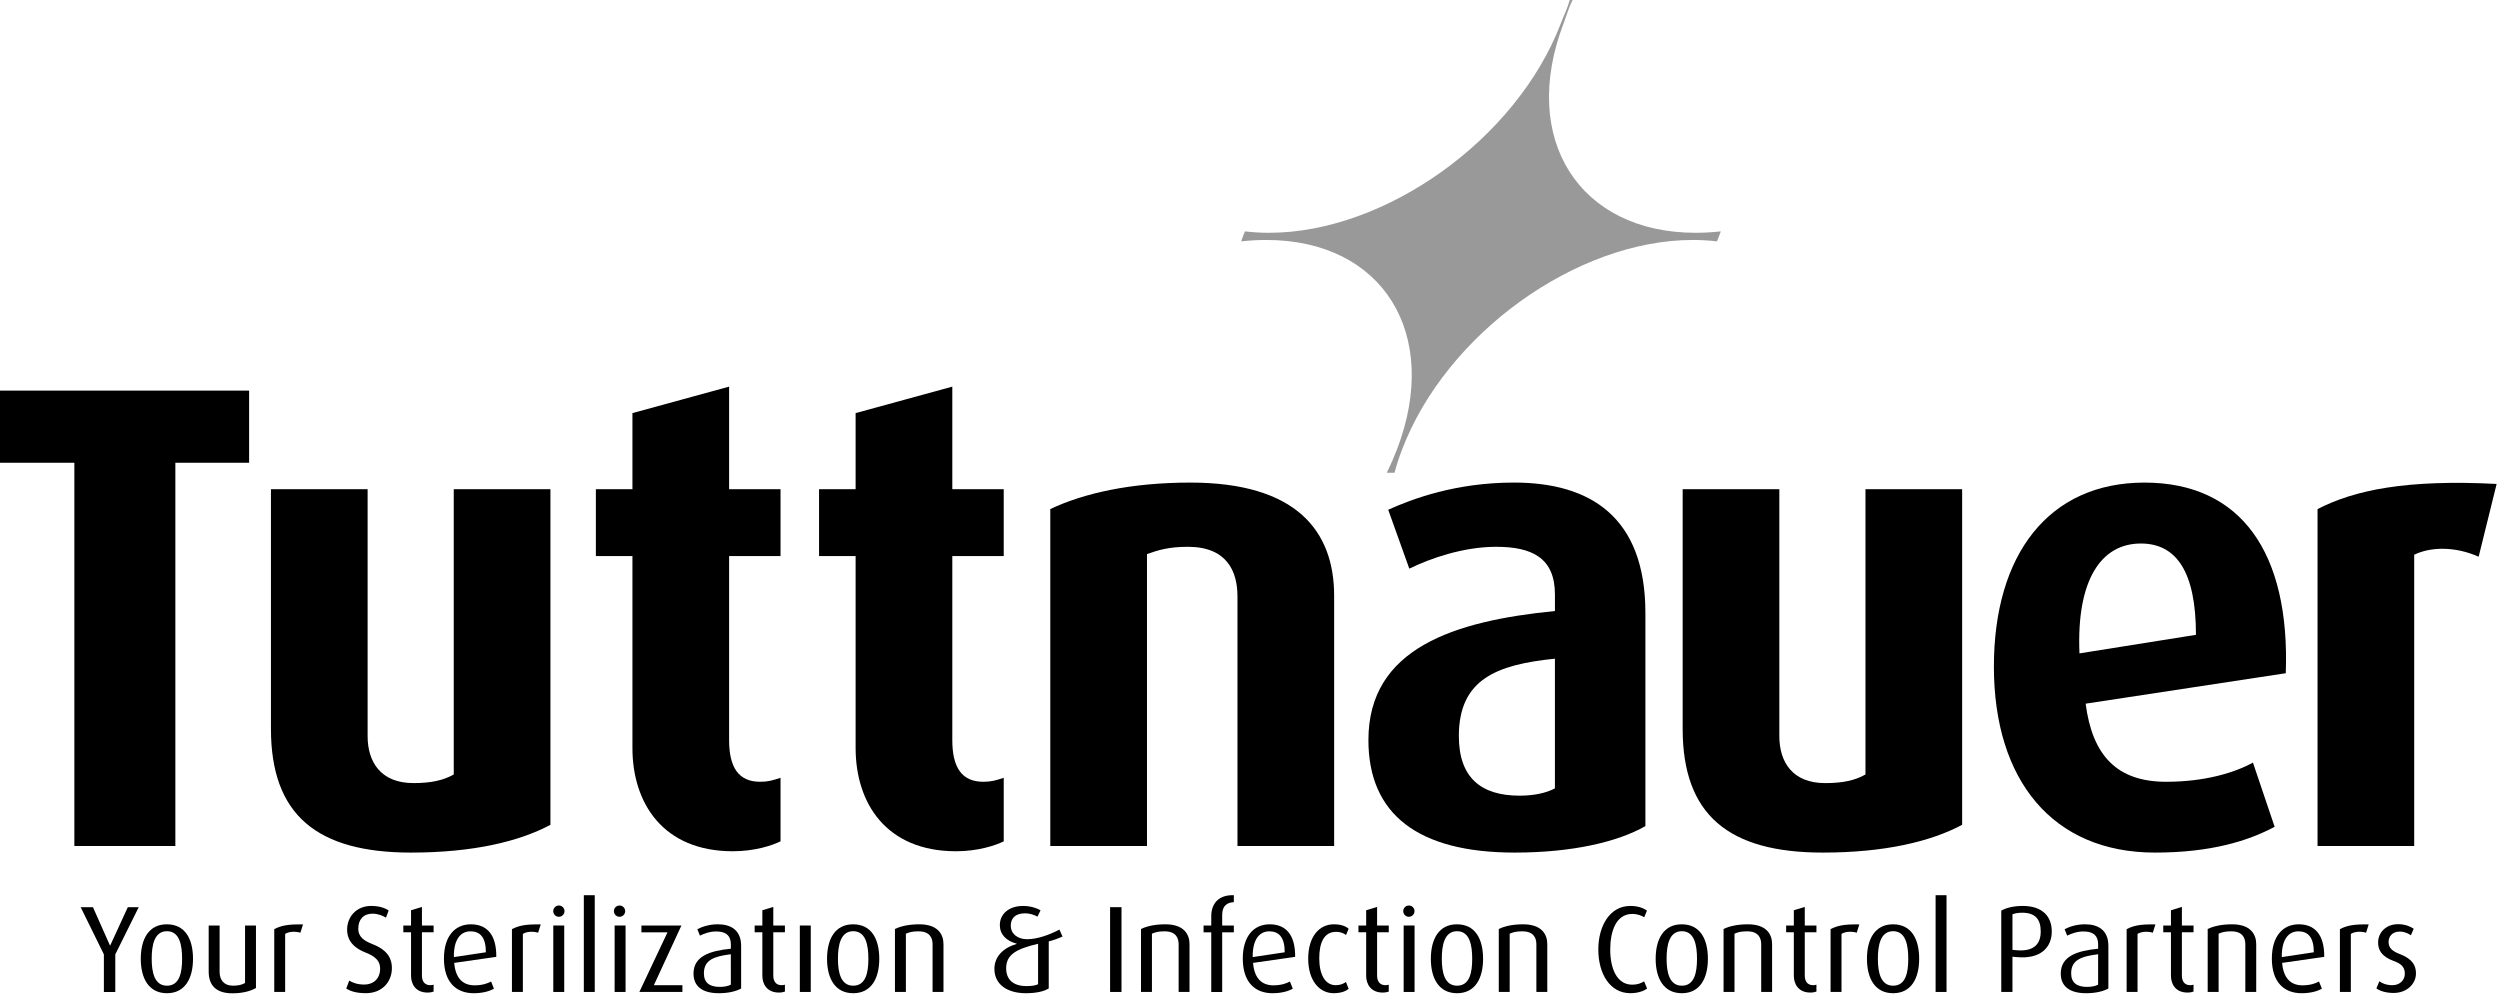 <?xml version="1.0" encoding="utf-8"?>
<!-- Generator: Adobe Illustrator 16.0.4, SVG Export Plug-In . SVG Version: 6.00 Build 0)  -->
<!DOCTYPE svg PUBLIC "-//W3C//DTD SVG 1.1//EN" "http://www.w3.org/Graphics/SVG/1.1/DTD/svg11.dtd">
<svg version="1.1" id="Layer_1" xmlns="http://www.w3.org/2000/svg" xmlns:xlink="http://www.w3.org/1999/xlink" x="0px" y="0px"
	 width="135.25px" height="53.844px" viewBox="0 0 135.25 53.844" enable-background="new 0 0 135.25 53.844" xml:space="preserve">
<g>
	<g>
		<polygon fill-rule="evenodd" clip-rule="evenodd" points="0,21.132 0,25.035 4.023,25.035 4.023,45.768 9.487,45.768 
			9.487,25.035 13.477,25.035 13.477,21.132 		"/>
		<path fill-rule="evenodd" clip-rule="evenodd" d="M29.779,44.622c-1.676,0.895-4.157,1.503-7.543,1.503
			c-5.096,0-7.578-2.04-7.578-6.696V26.467h5.23v13.356c0,1.396,0.705,2.542,2.48,2.542c0.94,0,1.61-0.143,2.18-0.466V26.467h5.23
			V44.622z"/>
		<path fill-rule="evenodd" clip-rule="evenodd" d="M42.227,45.517v-3.438c-0.436,0.143-0.67,0.215-1.105,0.215
			c-1.174,0-1.677-0.788-1.677-2.256v-9.955h2.782v-3.616h-2.782v-5.55l-5.23,1.432v4.118h-1.978v3.616h1.978v10.384
			c0,2.974,1.644,5.586,5.432,5.586C40.852,46.053,41.791,45.731,42.227,45.517"/>
		<path fill-rule="evenodd" clip-rule="evenodd" d="M54.302,45.517v-3.438c-0.437,0.143-0.671,0.215-1.106,0.215
			c-1.174,0-1.676-0.788-1.676-2.256v-9.955h2.782v-3.616H51.52v-5.55l-5.231,1.432v4.118h-1.978v3.616h1.978v10.384
			c0,2.974,1.644,5.586,5.433,5.586C52.927,46.053,53.865,45.731,54.302,45.517"/>
		<path fill-rule="evenodd" clip-rule="evenodd" d="M72.177,45.767V32.232c0-3.51-2.046-6.124-7.778-6.124
			c-3.219,0-5.768,0.573-7.578,1.433v18.226h5.231v-15.79c0.603-0.216,1.173-0.395,2.212-0.395c2.113,0,2.683,1.324,2.683,2.687
			v13.498H72.177z"/>
		<path fill-rule="evenodd" clip-rule="evenodd" d="M89.016,44.693c-1.508,0.858-3.957,1.432-7.073,1.432
			c-5.231,0-7.912-2.076-7.912-6.086c0-4.979,4.659-6.446,10.091-6.983v-0.895c0-2.006-1.273-2.579-3.186-2.579
			c-1.742,0-3.521,0.608-4.693,1.182l-1.141-3.187c1.275-0.572,3.621-1.47,6.807-1.47c4.09,0,7.107,1.827,7.107,7.056V44.693z
			 M84.121,35.634c-3.151,0.323-5.197,1.109-5.197,4.189c0,2.256,1.207,3.223,3.287,3.223c0.771,0,1.441-0.143,1.91-0.395V35.634z"
			/>
		<path fill-rule="evenodd" clip-rule="evenodd" d="M106.152,44.622V26.467h-5.23v15.433c-0.569,0.323-1.24,0.466-2.179,0.466
			c-1.776,0-2.481-1.146-2.481-2.542V26.467h-5.23v12.962c0,4.656,2.481,6.696,7.578,6.696
			C101.995,46.125,104.476,45.517,106.152,44.622"/>
		<path fill-rule="evenodd" clip-rule="evenodd" d="M112.833,38.069c0.368,2.828,1.71,4.225,4.358,4.225
			c2.112,0,3.722-0.501,4.693-1.038l1.174,3.473c-1.408,0.753-3.419,1.396-6.471,1.396c-5.532,0-8.717-3.902-8.717-10.062
			c0-6.052,2.95-9.955,8.146-9.955c5.23,0,7.879,3.795,7.645,10.313L112.833,38.069z M118.801,34.344c0-3.436-1.073-4.94-2.984-4.94
			c-2.145,0-3.486,1.97-3.318,5.944L118.801,34.344z"/>
		<path fill-rule="evenodd" clip-rule="evenodd" d="M135.068,26.181c-4.862-0.251-7.678,0.322-9.689,1.361v18.225h5.229V30.012
			c0.873-0.43,2.214-0.465,3.487,0.108L135.068,26.181z"/>
		<path fill-rule="evenodd" clip-rule="evenodd" fill="#999999" d="M67.244,12.788l0.106-0.271c0.419,0.051,0.853,0.077,1.304,0.077
			c6.297,0,13.397-5.07,15.785-11.324c0.164-0.429,0.373-0.852,0.485-1.268L85.006,0l0.066,0.002
			c-0.207,0.416-0.32,0.839-0.484,1.268c-2.39,6.254,0.85,11.324,7.146,11.324c0.45,0,0.905-0.026,1.362-0.077l-0.102,0.271
			l-0.106,0.271c-0.417-0.05-0.853-0.077-1.304-0.077c-6.297,0-13.337,5.07-15.726,11.324c-0.165,0.429-0.302,0.852-0.415,1.269
			l-0.211,0.002l-0.209-0.002c0.207-0.417,0.392-0.84,0.557-1.269c2.389-6.254-0.779-11.324-7.076-11.324
			c-0.449,0-0.904,0.027-1.36,0.077L67.244,12.788z"/>
	</g>
	<g>
		<g>
			<polygon fill-rule="evenodd" clip-rule="evenodd" points="7.505,49.078 6.915,49.078 5.962,51.151 5.949,51.151 5.028,49.078 
				4.364,49.078 5.62,51.632 5.62,53.666 6.237,53.666 6.237,51.632 			"/>
			<path fill-rule="evenodd" clip-rule="evenodd" d="M9.852,51.873c0,0.719-0.127,1.453-0.819,1.453
				c-0.678,0-0.826-0.727-0.826-1.453c0-0.729,0.135-1.495,0.826-1.495C9.725,50.378,9.852,51.151,9.852,51.873 M10.442,51.873
				c0-1.074-0.424-1.868-1.418-1.868c-0.973,0-1.408,0.794-1.408,1.868c0,1.052,0.43,1.86,1.416,1.86
				C10.013,53.733,10.442,52.925,10.442,51.873"/>
			<path fill-rule="evenodd" clip-rule="evenodd" d="M13.848,53.451v-3.38h-0.591v3.107c-0.168,0.101-0.37,0.147-0.652,0.147
				c-0.496,0-0.724-0.321-0.724-0.741v-2.514H11.29v2.494c0,0.72,0.376,1.174,1.281,1.174
				C13.155,53.739,13.579,53.605,13.848,53.451"/>
			<path fill-rule="evenodd" clip-rule="evenodd" d="M16.393,50.012c-0.858-0.02-1.201,0.074-1.556,0.254v3.399h0.59v-3.14
				c0.194-0.127,0.53-0.153,0.825-0.067L16.393,50.012z"/>
			<path fill-rule="evenodd" clip-rule="evenodd" d="M21.201,52.371c0-0.406-0.134-0.938-1.047-1.293
				c-0.423-0.166-0.771-0.366-0.771-0.839c0-0.488,0.275-0.809,0.765-0.809c0.309,0,0.571,0.114,0.732,0.215l0.147-0.387
				c-0.202-0.14-0.523-0.247-0.946-0.247c-0.807,0-1.303,0.593-1.303,1.287c0,0.446,0.209,0.92,0.98,1.227
				c0.576,0.227,0.807,0.473,0.807,0.88c0,0.52-0.338,0.859-0.867,0.859c-0.369,0-0.631-0.105-0.805-0.213l-0.162,0.428
				c0.242,0.152,0.551,0.252,1.074,0.252C20.618,53.731,21.201,53.172,21.201,52.371"/>
			<path fill-rule="evenodd" clip-rule="evenodd" d="M23.458,53.646v-0.374c-0.06,0.014-0.114,0.027-0.174,0.027
				c-0.33,0-0.457-0.232-0.457-0.521v-2.341h0.631v-0.365h-0.631v-1.008l-0.59,0.181v0.827H21.82v0.365h0.417v2.354
				c0,0.439,0.24,0.907,0.898,0.907C23.284,53.699,23.392,53.665,23.458,53.646"/>
			<path fill-rule="evenodd" clip-rule="evenodd" d="M26.286,51.518l-1.732,0.261c-0.014-0.973,0.375-1.394,0.899-1.394
				C25.97,50.385,26.286,50.704,26.286,51.518z M26.849,51.766c0.014-1.201-0.51-1.761-1.375-1.761
				c-0.854,0-1.457,0.633-1.457,1.854c0,1.281,0.664,1.874,1.611,1.874c0.489,0,0.872-0.113,1.094-0.247l-0.154-0.387
				c-0.188,0.106-0.482,0.207-0.893,0.207c-0.652,0-1.034-0.4-1.102-1.214L26.849,51.766z"/>
			<path fill-rule="evenodd" clip-rule="evenodd" d="M29.255,50.012c-0.859-0.02-1.203,0.074-1.559,0.254v3.399h0.591v-3.14
				c0.195-0.127,0.53-0.153,0.825-0.067L29.255,50.012z"/>
			<rect x="29.933" y="50.07" fill-rule="evenodd" clip-rule="evenodd" width="0.592" height="3.595"/>
			<rect x="31.585" y="48.431" fill-rule="evenodd" clip-rule="evenodd" width="0.591" height="5.234"/>
			<rect x="33.251" y="50.07" fill-rule="evenodd" clip-rule="evenodd" width="0.592" height="3.595"/>
			<polygon fill-rule="evenodd" clip-rule="evenodd" points="36.918,53.665 36.918,53.299 35.374,53.299 36.864,50.071 
				34.702,50.071 34.702,50.438 36.112,50.438 34.589,53.665 			"/>
			<path fill-rule="evenodd" clip-rule="evenodd" d="M39.538,53.271c-0.146,0.08-0.369,0.12-0.598,0.12
				c-0.537,0-0.859-0.214-0.859-0.732c0-0.727,0.545-0.92,1.457-1.034V53.271z M40.095,53.479v-2.308c0-0.88-0.59-1.167-1.262-1.167
				c-0.496,0-0.899,0.154-1.107,0.268l0.141,0.345c0.201-0.1,0.523-0.225,0.873-0.225c0.463,0,0.799,0.159,0.799,0.712v0.221
				c-1.121,0.113-2.02,0.394-2.02,1.347c0,0.654,0.436,1.061,1.375,1.061C39.397,53.732,39.819,53.633,40.095,53.479z"/>
			<path fill-rule="evenodd" clip-rule="evenodd" d="M42.464,53.646v-0.374c-0.059,0.014-0.113,0.027-0.174,0.027
				c-0.329,0-0.455-0.232-0.455-0.521v-2.341h0.629v-0.365h-0.629v-1.008l-0.592,0.181v0.827h-0.416v0.365h0.416v2.354
				c0,0.439,0.242,0.907,0.899,0.907C42.29,53.699,42.397,53.665,42.464,53.646"/>
			<rect x="43.271" y="50.07" fill-rule="evenodd" clip-rule="evenodd" width="0.591" height="3.595"/>
			<path fill-rule="evenodd" clip-rule="evenodd" d="M46.979,51.873c0,0.719-0.129,1.453-0.82,1.453
				c-0.678,0-0.826-0.727-0.826-1.453c0-0.729,0.136-1.495,0.826-1.495C46.851,50.378,46.979,51.151,46.979,51.873 M47.569,51.873
				c0-1.074-0.423-1.868-1.417-1.868c-0.974,0-1.409,0.794-1.409,1.868c0,1.052,0.43,1.86,1.416,1.86
				C47.14,53.733,47.569,52.925,47.569,51.873"/>
			<path fill-rule="evenodd" clip-rule="evenodd" d="M51.042,53.665v-2.593c0-0.515-0.295-1.067-1.303-1.067
				c-0.578,0-1,0.1-1.322,0.253v3.407h0.591v-3.153c0.187-0.08,0.349-0.127,0.685-0.127c0.617,0,0.759,0.366,0.759,0.7v2.58H51.042z
				"/>
			<path fill-rule="evenodd" clip-rule="evenodd" d="M56.16,51.059v2.188c-0.154,0.072-0.351,0.1-0.632,0.1
				c-0.725,0-1.095-0.367-1.095-0.96C54.434,51.646,54.966,51.339,56.16,51.059 M54.683,50.079c0-0.4,0.241-0.668,0.778-0.668
				c0.27,0,0.511,0.093,0.665,0.181l0.167-0.341c-0.2-0.127-0.556-0.239-0.946-0.239c-0.771,0-1.256,0.44-1.256,1.033
				c0,0.501,0.336,0.854,0.908,1.007v0.014c-0.72,0.213-1.202,0.679-1.202,1.353c0,0.82,0.671,1.314,1.704,1.314
				c0.571,0,1.001-0.105,1.236-0.26v-2.542c0.248-0.06,0.563-0.18,0.745-0.266l-0.168-0.374c-0.497,0.261-1.161,0.521-1.753,0.521
				C55.079,50.812,54.683,50.538,54.683,50.079"/>
			<rect x="60.056" y="49.078" fill-rule="evenodd" clip-rule="evenodd" width="0.617" height="4.587"/>
			<path fill-rule="evenodd" clip-rule="evenodd" d="M64.353,53.665v-2.593c0-0.515-0.295-1.067-1.302-1.067
				c-0.577,0-1,0.1-1.323,0.253v3.407h0.592v-3.153c0.188-0.08,0.349-0.127,0.684-0.127c0.618,0,0.76,0.366,0.76,0.7v2.58H64.353z"
				/>
			<path fill-rule="evenodd" clip-rule="evenodd" d="M66.751,50.438v-0.367H66.12v-0.573c0-0.506,0.274-0.673,0.631-0.692v-0.374
				c-0.792-0.033-1.222,0.426-1.222,1.133v0.507h-0.416v0.367h0.416v3.228h0.591v-3.228H66.751z"/>
			<path fill-rule="evenodd" clip-rule="evenodd" d="M69.503,51.518l-1.732,0.261c-0.012-0.973,0.377-1.394,0.9-1.394
				C69.188,50.385,69.503,50.704,69.503,51.518z M70.067,51.766c0.014-1.201-0.51-1.761-1.376-1.761
				c-0.853,0-1.456,0.633-1.456,1.854c0,1.281,0.663,1.874,1.609,1.874c0.49,0,0.873-0.113,1.096-0.247l-0.155-0.387
				c-0.188,0.106-0.483,0.207-0.892,0.207c-0.652,0-1.035-0.4-1.102-1.214L70.067,51.766z"/>
			<path fill-rule="evenodd" clip-rule="evenodd" d="M72.962,53.492l-0.147-0.367c-0.134,0.094-0.302,0.174-0.55,0.174
				c-0.585,0-0.893-0.594-0.893-1.453c0-0.841,0.254-1.433,0.912-1.433c0.27,0,0.43,0.092,0.537,0.172l0.141-0.34
				c-0.113-0.101-0.354-0.24-0.799-0.24c-0.805,0-1.389,0.68-1.389,1.86c0,1.16,0.584,1.867,1.376,1.867
				C72.554,53.732,72.821,53.618,72.962,53.492"/>
			<path fill-rule="evenodd" clip-rule="evenodd" d="M75.132,53.646v-0.374c-0.061,0.014-0.115,0.027-0.175,0.027
				c-0.329,0-0.456-0.232-0.456-0.521v-2.341h0.631v-0.365h-0.631v-1.008l-0.591,0.181v0.827h-0.417v0.365h0.417v2.354
				c0,0.439,0.241,0.907,0.899,0.907C74.957,53.699,75.064,53.665,75.132,53.646"/>
			<rect x="75.938" y="50.07" fill-rule="evenodd" clip-rule="evenodd" width="0.59" height="3.595"/>
			<path fill-rule="evenodd" clip-rule="evenodd" d="M79.646,51.873c0,0.719-0.128,1.453-0.818,1.453
				c-0.68,0-0.826-0.727-0.826-1.453c0-0.729,0.134-1.495,0.826-1.495C79.518,50.378,79.646,51.151,79.646,51.873 M80.235,51.873
				c0-1.074-0.422-1.868-1.416-1.868c-0.974,0-1.41,0.794-1.41,1.868c0,1.052,0.431,1.86,1.418,1.86
				C79.807,53.733,80.235,52.925,80.235,51.873"/>
			<path fill-rule="evenodd" clip-rule="evenodd" d="M83.708,53.665v-2.593c0-0.515-0.295-1.067-1.303-1.067
				c-0.576,0-1,0.1-1.321,0.253v3.407h0.59v-3.153c0.188-0.08,0.351-0.127,0.686-0.127c0.617,0,0.758,0.366,0.758,0.7v2.58H83.708z"
				/>
			<path fill-rule="evenodd" clip-rule="evenodd" d="M89.108,53.479l-0.162-0.388c-0.174,0.107-0.361,0.18-0.645,0.18
				c-0.846,0-1.188-0.907-1.188-1.9c0-0.973,0.309-1.927,1.194-1.927c0.29,0,0.504,0.094,0.646,0.181l0.147-0.36
				c-0.202-0.146-0.489-0.253-0.9-0.253c-1.114,0-1.731,1.088-1.731,2.359c0,1.301,0.625,2.361,1.731,2.361
				C88.577,53.732,88.907,53.633,89.108,53.479"/>
			<path fill-rule="evenodd" clip-rule="evenodd" d="M91.808,51.873c0,0.719-0.129,1.453-0.82,1.453
				c-0.678,0-0.825-0.727-0.825-1.453c0-0.729,0.135-1.495,0.825-1.495C91.679,50.378,91.808,51.151,91.808,51.873 M92.397,51.873
				c0-1.074-0.423-1.868-1.416-1.868c-0.974,0-1.41,0.794-1.41,1.868c0,1.052,0.431,1.86,1.416,1.86
				C91.968,53.733,92.397,52.925,92.397,51.873"/>
			<path fill-rule="evenodd" clip-rule="evenodd" d="M95.87,53.665v-2.593c0-0.515-0.296-1.067-1.303-1.067
				c-0.578,0-1,0.1-1.322,0.253v3.407h0.591v-3.153c0.187-0.08,0.35-0.127,0.685-0.127c0.617,0,0.76,0.366,0.76,0.7v2.58H95.87z"/>
			<path fill-rule="evenodd" clip-rule="evenodd" d="M98.269,53.646v-0.374c-0.061,0.014-0.115,0.027-0.175,0.027
				c-0.329,0-0.456-0.232-0.456-0.521v-2.341h0.631v-0.365h-0.631v-1.008l-0.592,0.181v0.827H96.63v0.365h0.416v2.354
				c0,0.439,0.242,0.907,0.899,0.907C98.094,53.699,98.2,53.665,98.269,53.646"/>
			<path fill-rule="evenodd" clip-rule="evenodd" d="M100.591,50.012c-0.859-0.02-1.201,0.074-1.557,0.254v3.399h0.591v-3.14
				c0.194-0.127,0.529-0.153,0.825-0.067L100.591,50.012z"/>
			<path fill-rule="evenodd" clip-rule="evenodd" d="M103.237,51.873c0,0.719-0.127,1.453-0.819,1.453
				c-0.677,0-0.825-0.727-0.825-1.453c0-0.729,0.135-1.495,0.825-1.495C103.11,50.378,103.237,51.151,103.237,51.873
				 M103.827,51.873c0-1.074-0.422-1.868-1.416-1.868c-0.973,0-1.409,0.794-1.409,1.868c0,1.052,0.431,1.86,1.416,1.86
				C103.398,53.733,103.827,52.925,103.827,51.873"/>
			<rect x="104.716" y="48.431" fill-rule="evenodd" clip-rule="evenodd" width="0.591" height="5.234"/>
			<path fill-rule="evenodd" clip-rule="evenodd" d="M110.403,50.391c0,0.667-0.355,1.107-1.328,1.015l-0.201-0.02v-1.921
				c0.094-0.04,0.275-0.087,0.523-0.087C110.103,49.378,110.403,49.726,110.403,50.391 M111.001,50.398
				c0-0.807-0.489-1.387-1.576-1.387c-0.491,0-0.9,0.107-1.156,0.253v4.401h0.605v-1.907l0.207,0.02
				C110.444,51.912,111.001,51.212,111.001,50.398"/>
			<path fill-rule="evenodd" clip-rule="evenodd" d="M113.508,53.271c-0.148,0.08-0.37,0.12-0.599,0.12
				c-0.536,0-0.859-0.214-0.859-0.732c0-0.727,0.545-0.92,1.458-1.034V53.271z M114.063,53.479v-2.308
				c0-0.88-0.59-1.167-1.262-1.167c-0.496,0-0.9,0.154-1.107,0.268l0.141,0.345c0.203-0.1,0.524-0.225,0.873-0.225
				c0.464,0,0.8,0.159,0.8,0.712v0.221c-1.122,0.113-2.021,0.394-2.021,1.347c0,0.654,0.437,1.061,1.376,1.061
				C113.366,53.732,113.789,53.633,114.063,53.479z"/>
			<path fill-rule="evenodd" clip-rule="evenodd" d="M116.608,50.012c-0.859-0.02-1.201,0.074-1.557,0.254v3.399h0.59v-3.14
				c0.195-0.127,0.531-0.153,0.826-0.067L116.608,50.012z"/>
			<path fill-rule="evenodd" clip-rule="evenodd" d="M118.67,53.646v-0.374c-0.061,0.014-0.114,0.027-0.175,0.027
				c-0.328,0-0.455-0.232-0.455-0.521v-2.341h0.63v-0.365h-0.63v-1.008l-0.592,0.181v0.827h-0.416v0.365h0.416v2.354
				c0,0.439,0.24,0.907,0.898,0.907C118.495,53.699,118.603,53.665,118.67,53.646"/>
			<path fill-rule="evenodd" clip-rule="evenodd" d="M122.061,53.665v-2.593c0-0.515-0.296-1.067-1.302-1.067
				c-0.578,0-1,0.1-1.323,0.253v3.407h0.591v-3.153c0.188-0.08,0.35-0.127,0.686-0.127c0.617,0,0.759,0.366,0.759,0.7v2.58H122.061z
				"/>
			<path fill-rule="evenodd" clip-rule="evenodd" d="M125.177,51.518l-1.732,0.261c-0.013-0.973,0.377-1.394,0.9-1.394
				C124.86,50.385,125.177,50.704,125.177,51.518z M125.741,51.766c0.012-1.201-0.512-1.761-1.377-1.761
				c-0.853,0-1.457,0.633-1.457,1.854c0,1.281,0.664,1.874,1.611,1.874c0.49,0,0.873-0.113,1.095-0.247l-0.155-0.387
				c-0.188,0.106-0.482,0.207-0.893,0.207c-0.65,0-1.033-0.4-1.102-1.214L125.741,51.766z"/>
			<path fill-rule="evenodd" clip-rule="evenodd" d="M128.146,50.012c-0.859-0.02-1.201,0.074-1.557,0.254v3.399h0.591v-3.14
				c0.194-0.127,0.53-0.153,0.825-0.067L128.146,50.012z"/>
			<path fill-rule="evenodd" clip-rule="evenodd" d="M130.704,52.665c0-0.414-0.175-0.786-0.879-1.053
				c-0.35-0.133-0.604-0.3-0.604-0.647c0-0.306,0.207-0.566,0.604-0.566c0.281,0,0.496,0.121,0.604,0.2l0.154-0.354
				c-0.188-0.127-0.477-0.247-0.846-0.247c-0.657,0-1.081,0.453-1.081,0.987c0,0.373,0.142,0.746,0.847,1.007
				c0.395,0.146,0.598,0.312,0.598,0.687c0,0.347-0.27,0.62-0.673,0.62c-0.321,0-0.577-0.107-0.704-0.214l-0.161,0.388
				c0.194,0.146,0.538,0.246,0.926,0.246C130.227,53.719,130.704,53.213,130.704,52.665"/>
		</g>
		<circle fill-rule="evenodd" clip-rule="evenodd" cx="30.235" cy="49.293" r="0.305"/>
		<circle fill-rule="evenodd" clip-rule="evenodd" cx="33.517" cy="49.293" r="0.305"/>
		<circle fill-rule="evenodd" clip-rule="evenodd" cx="76.22" cy="49.293" r="0.305"/>
	</g>
</g>
</svg>
